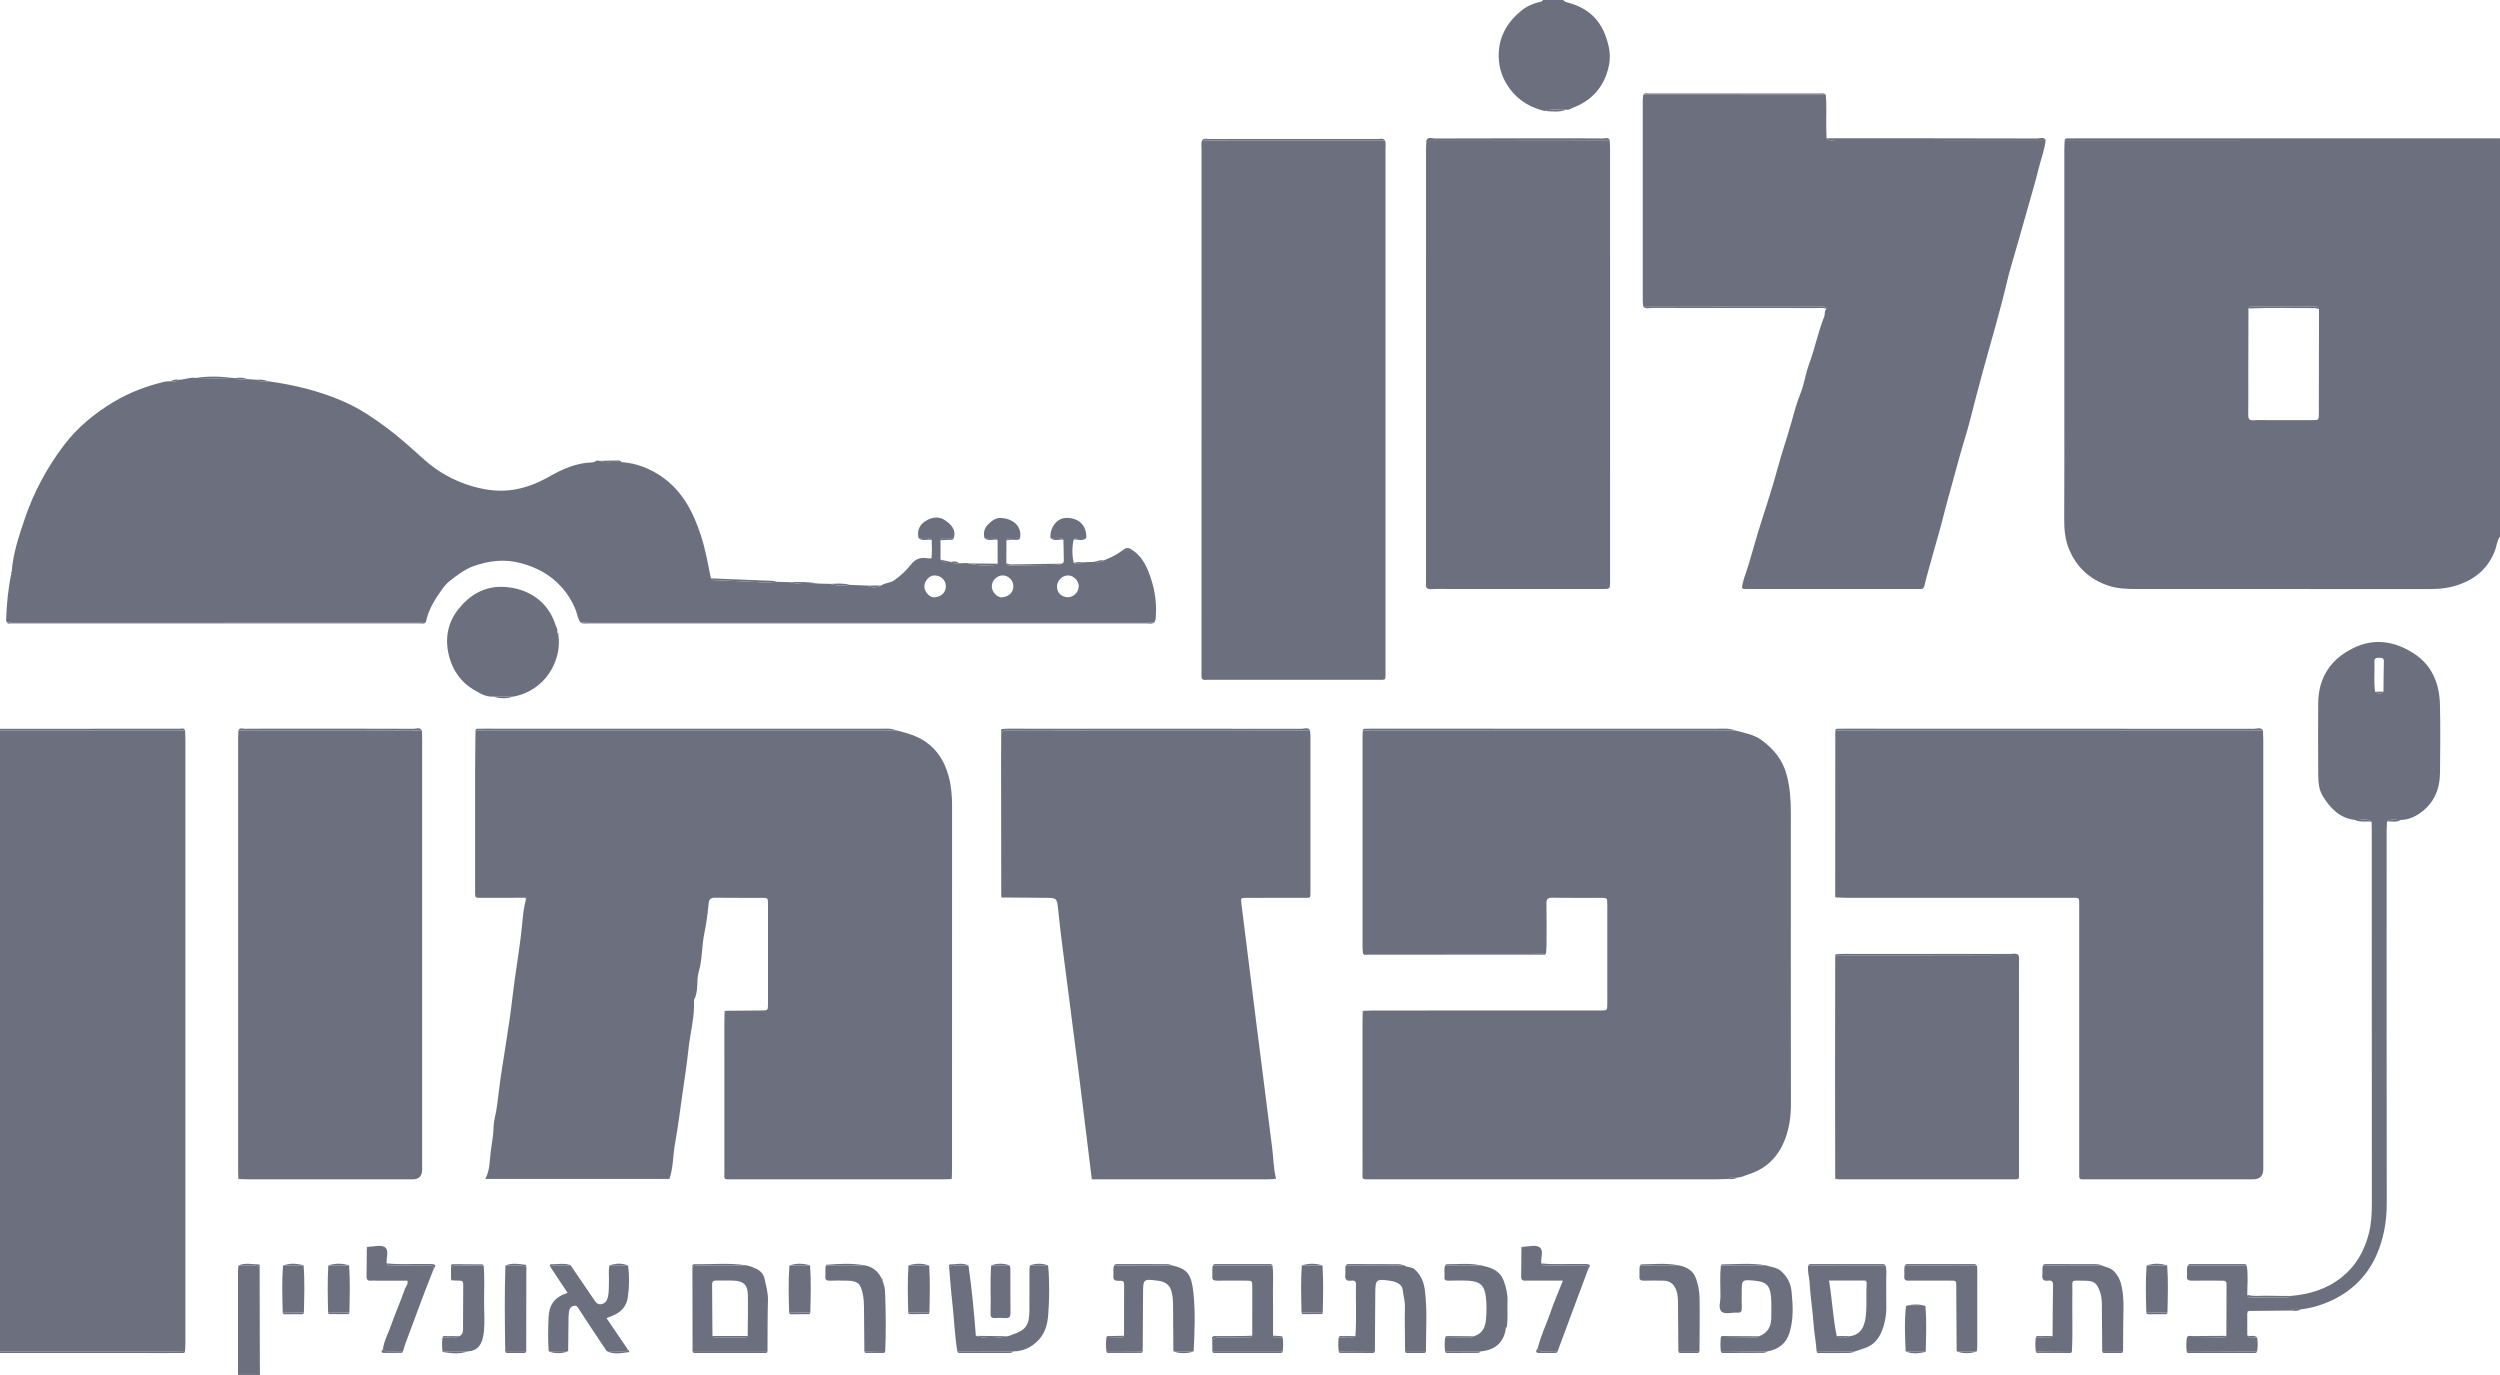 <svg xmlns="http://www.w3.org/2000/svg" id="Layer_1" data-name="Layer 1" viewBox="0 0 2962 1629"><defs><style>      .cls-1 {        fill: #6c6f7d;      }    </style></defs><path class="cls-1" d="m2962,635.61c-3.53,4.76-3.76,10.75-5.75,16.08-7.4,19.83-20.94,32.65-40.68,40.19-11.62,4.44-23.28,6.02-35.47,6.02-116.23-.04-232.46-.02-348.69-.03-11.5,0-22.9-.4-33.99-4.18-22.49-7.67-38.08-22.81-46.63-44.56-4.3-10.94-5.19-22.87-5.11-34.87.3-47.93.12-95.85.12-143.78,0-97.85,0-195.7.02-293.56,0-3.65.28-7.29.42-10.94,5.33-.02,10.66-.05,15.99-.05,166.59-.01,333.17-.02,499.76-.04v469.71Zm-214.43-269.17c-.53-4.03-3.76-3.05-6.15-3.06-24.16-.08-48.31-.06-72.47-.02-1.91,0-4.07-.31-4.99,2.13-.06,25.91-.12,51.82-.16,77.73-.02,15.95.15,31.89-.1,47.84-.07,4.86.82,7.3,6.44,6.87,6.61-.5,13.29-.12,19.94-.12,16.62,0,33.24.05,49.86-.02,7.34-.03,7.34-.13,7.44-7.78.03-1.99,0-3.99,0-5.98.06-39.2.12-78.4.18-117.6Z"></path><path class="cls-1" d="m219.35,865.66c.11,3.32.3,6.64.3,9.97.01,238.4.01,476.8,0,715.2,0,3.32-.24,6.64-.37,9.96-3.32.08-6.64.24-9.96.24-69.77,0-139.55,0-209.32,0v-735.55c1.66-.07,3.32-.2,4.98-.2,68.47-.01,136.94-.02,205.41,0,2.99,0,5.97.26,8.96.39Z"></path><path class="cls-1" d="m1829.93,131.49c-16.35-4.02-30.25-11.96-40.53-25.54-7.6-10.04-12.37-21.11-13.46-33.94-2.17-25.72,8.61-45.34,28.13-60.63,5.97-4.67,13.41-7.57,21.02-9.28,1.38-.31,2.51-.6,2.9-2.1h24c2.2,2.65,5.59,2.98,8.5,3.86,20.36,6.14,34.42,18.37,41.84,38.86,4.17,11.52,6.43,22.64,3.96,34.64-5.1,24.77-19.56,41.64-43.17,50.48-2.25.84-4.5,2.92-7.35,2.03-8.61.63-17.39-1.4-25.85,1.62Z"></path><path class="cls-1" d="m307.62,1501.16c.07,37.95.14,75.9.23,113.86.01,4.66.1,9.32.15,13.98h-26c-.02-40.94-.05-81.88-.03-122.82,0-2.3.4-4.6.61-6.9,8.3,1.2,16.92-1.78,25.03,1.89Z"></path><path class="cls-1" d="m2962,165.9c-166.59.01-333.17.02-499.76.04-5.33,0-10.66.03-15.99.05.25-1.63,1.39-2.01,2.81-2.02,3,0,6-.04,9-.04,167.98-.01,335.96-.02,503.94-.03v2Z"></path><path class="cls-1" d="m219.35,865.66c-2.99-.14-5.97-.39-8.96-.39-68.47-.02-136.94-.02-205.41,0-1.66,0-3.32.13-4.98.2v-2c70.95-.04,141.9-.1,212.85-.05,2.23,0,5.4-1.52,6.5,2.24Z"></path><path class="cls-1" d="m0,1601.02c69.77,0,139.55.02,209.32,0,3.32,0,6.64-.15,9.96-.24-.39,3.02-2.81,2.22-4.57,2.25-6.66.11-13.32.05-19.97.05-64.91-.02-129.83-.05-194.74-.08v-2Z"></path><path class="cls-1" d="m1062.02,865.38c12.22,3.03,24.17,6.2,34.9,13.67,14.66,10.21,22.59,24.35,27.08,40.86,3.11,11.44,4.03,23.2,4.02,35.11-.11,143.03-.07,286.06-.08,429.09,0,3.66-.14,7.31-.21,10.97-.58.64-1.16,1.27-1.74,1.91-2.99.1-5.98.28-8.97.28-82.6.02-165.19.03-247.79,0-12.97,0-10.96,1.36-10.98-11.18-.07-58.91-.04-117.83-.02-176.74,0-3.32.16-6.65.25-9.97,1.01-.18,1.46-.86,1.6-1.81,13.99-.11,27.98-.2,41.97-.35,7.73-.08,7.85-.12,7.86-7.41.04-39.64.05-79.27,0-118.91,0-6.98-.16-7.11-7.18-7.14-18.33-.08-36.66.12-54.99-.12-5.18-.07-7.59,1.08-8.15,6.9-1.14,11.91-2.71,23.84-5.15,35.54-3.1,14.89-2.24,30.36-6.51,44.97-3.24,11.06.11,23.12-5.69,33.66.97,19.93-4.53,39.15-6.6,58.75-2.06,19.48-5.17,38.85-7.93,58.25-2.47,17.36-4.57,34.79-7.78,52-2.65,14.17-1.99,28.75-6.77,43.11h-218.21c5.74-10.62,5.05-21.7,6.44-32.31,1.27-9.74,3.27-19.46,3.4-29.52.08-5.98,2.08-12.6,3.15-18.93,2.05-12.07,3.05-24.36,4.79-36.4,1.68-11.65,3.58-23.42,5.44-35.11,3.41-21.47,6.69-42.98,9.18-64.57,3.19-27.66,8.29-55.05,11.07-82.78,1.06-10.61,1.74-21.49,4.9-31.88,1.02-2.14-.14-2.09-1.67-1.67-15.97.03-31.93.11-47.9.06-11.81-.04-10.85,1.54-10.86-10.45-.03-45.88-.05-91.76.01-137.63.02-16.6.31-33.21.47-49.81,3.98-.19,7.97-.54,11.95-.54,154.6-.03,309.2-.03,463.8-.02,7.64,0,15.29.08,22.93.12Z"></path><path class="cls-1" d="m2047.98,1396.8c-5.32.16-10.64.46-15.96.46-135.56.03-271.12.03-406.68,0-12.97,0-11,1.37-11.01-11.16-.07-58.92-.03-117.83-.02-176.75,0-3.32.16-6.65.25-9.97.99-.19,1.38-.88,1.51-1.8,3.65-.12,7.31-.34,10.96-.34,87.93-.02,175.86-.02,263.79-.02,2,0,4,.03,6,0,7.39-.11,7.49-.12,7.5-7.66.04-39.28.04-78.56,0-117.83,0-7.89-.11-7.95-8.29-7.97-18.98-.04-37.97.13-56.94-.12-5.16-.07-6.95,1.49-6.85,6.76.28,16.31.13,32.62.08,48.93-.01,3.31-.34,6.61-.52,9.92-72.34-.05-144.68-.11-217.02-.16-.16-2.31-.45-4.62-.45-6.94-.02-83.51-.02-167.01,0-250.52,0-1.99.2-3.98.3-5.97,4.32-.14,8.64-.39,12.96-.39,134.45-.02,268.9-.02,403.36,0,8.3,0,16.6.15,24.9.22,11.28,2.89,22.97,4.88,32.49,12.22,13.4,10.33,23.63,22.46,28.33,39.69,4.07,14.92,5.12,29.68,5.12,44.83-.03,115.15-.12,230.29.11,345.44.03,14.02-1.7,27.64-6.43,40.62-7.68,21.08-21.74,36.24-43.83,43.05-3.98,1.23-7.69,3.35-11.95,3.68-4.04-.36-8.13-1.03-11.69,1.78Z"></path><path class="cls-1" d="m1136.21,667.43c3.94.2,7.91-.97,11.84.14,10.82,3.11,21.86,2.33,32.87,1.78.39-.02.74-.97,1.11-1.49-.04-9.4-.07-18.8-.11-28.2-4.65-4.44-10.39-1.14-15.51-2.19-1.53-6.19-.29-11.6,4.34-16.19,4.31-4.27,8.98-8.03,15.39-7.62,12.57.82,24.86,8.37,22.47,23.58-3.9.09-7.8.17-11.7.29-1.97.06-3.97.16-4.49,2.69-.03,8.94-.06,17.88-.1,26.82.33,3.44,3.05,3.03,5.23,3.01,18.6-.19,37.2-.44,55.79-.79,1.56-.03,3.1-.94,4.65-1.44,1.94-.49,2.45-1.95,2.42-3.7-.13-8.19-.29-16.38-.44-24.58-4.66-4.16-10.31-1.08-15.39-2.11-.91-12.22,7.61-23.48,18.01-23.8,15.51-.48,25,8.71,24.47,23.7-4.97.95-10.4-1.55-15.04,1.98-1.91,9.21-1.96,18.41.15,27.6,3.36,1.69,6.62,1.71,9.74-.61,4.78-.22,9.56-.43,14.33-.65,4.11.63,8.21,1.13,11.79-1.78,7.92-3.19,15.62-6.81,22.37-12.16,3.75,0,7.49,0,11.24,0,9.72,6.38,15.39,16.06,19.38,26.34,6.17,15.9,9.49,32.56,8.51,49.8-.18,3.25.18,6.66-1.88,9.56-2.99-.11-5.98-.32-8.98-.32-220.26-.01-440.51-.02-660.77,0-3.31,0-6.63.35-9.94.53-3.44-4.26-3.85-9.74-5.75-14.6-4.08-10.46-9.79-19.58-17.4-27.98-13.13-14.49-29.21-22.89-47.88-27.89-18.88-5.06-36.81-2.93-54.91,3.23-11.36,3.87-20.46,11.17-29.57,18.25-5.29,4.12-9.09,10.33-13.04,15.97-6.94,9.9-12.41,20.56-14.84,32.55-163.4-.03-326.8-.05-490.21-.06-1.98,0-3.97.29-5.95.44-.41-.86-1.2-1.74-1.17-2.59.66-18.61,2.27-37.12,6.2-55.36.97-.57,1.04-1.33.44-2.21,1.53-21.56,8.42-41.85,15.23-62.07,10.72-31.87,26.46-61.21,46.81-88.03,15.95-21.03,35.97-37.31,58.46-50.93,18.71-11.32,38.85-18.79,59.94-23.97,2.52-.62,5.22-.46,7.84-.66,3.51.64,6.9.63,9.85-1.8,6.82,0,13.3-3.31,20.24-2.13,14.51.53,29.02.69,43.53,0,.76.02,1.51.05,2.27.07,4.69,2.43,9.6,2.29,14.58,1.24,3.81.28,7.61.57,11.42.85,4.32,2.74,9.05,2.33,13.8,1.79,31.51,4.34,62.23,11.83,91.3,24.88,17.62,7.91,33.67,18.8,49.12,30.27,15.56,11.55,29.83,24.72,44.31,37.66,16.29,14.55,35.45,25.34,57.09,31.59,16.77,4.85,33.35,6.85,50.36,3.8,14.13-2.53,27.28-7.64,39.98-14.88,15.87-9.06,32.74-16.74,51.64-17.2,3.08-.07,5.16-3.2,8.34-1.9,8.59,3.16,17.53.42,26.24,1.55,17.47,1.14,33.23,7.24,47.52,17.04,24.69,16.94,37.51,41.93,46.55,69.47,5.49,16.73,8.52,34,11.95,51.19,2.15,2.93,5.39,2.15,8.27,2.3,11.29.6,22.59.88,33.88,1.44,11.91.59,23.88,1.95,35.84.39,5.27.15,10.55.3,15.82.45,11.24,2.97,22.67,2.27,34.08,1.63,4.64.12,9.28.25,13.92.37,7.41,2.63,14.97,2.35,22.58,1.16,7.14.28,14.27.57,21.41.85,5.33,2.94,10.65,2.77,15.96-.08,4.58-3.31,10.53-2.8,15.35-6.11,7.71-5.29,14.38-11.73,20.04-18.81,4.98-6.22,10.3-8.5,17.71-7.57,1.93.24,3.88.3,6.45.48.98-7.51.48-14.71.31-21.9-4.61-4.82-10.46-1.21-15.62-2.31-1.75-8.56.68-15.42,8.28-20.14,7.57-4.71,15.88-6.01,23.21-.92,6.9,4.78,13.45,10.95,10.28,21.17-3.65-.04-7.29-.11-10.94-.1-1.99,0-4.05.05-4.76,2.54,0,7.67,0,15.34,0,23.01,3.04,4.46,7.42,2.8,11.5,2.53,0,0,.31.03.31.03,3.04,2.44,6.64,1.7,10.1,1.79Zm141.9,27.38c.13-6.55-5.78-12.8-12.34-13.04-7.02-.26-13.53,6.1-13.46,13.16.07,7.32,4.9,12.16,12.34,12.66,5.68.38,13.04-4.35,13.46-12.77Zm-77.48-.17c-.05-6.96-5.56-12.68-12.4-12.86-7.15-.19-13.17,5.95-13.15,13.19.02,5.95,6.18,13.34,12.38,12.71,7.82-.8,13.22-5.71,13.17-13.04Zm-79.97-.02c-.06-7.28-5.68-12.67-13.38-12.84-6.27-.14-12,6.28-12.11,13.14-.09,5.7,5.91,13.4,12.31,12.75,7.81-.79,13.24-5.74,13.17-13.06Z"></path><path class="cls-1" d="m2174.36,1061.26c.03-65.21.06-130.43.1-195.64,4.33-.12,8.65-.35,12.98-.35,160.27-.02,320.53-.02,480.8,0,4.32,0,8.65.28,12.97.42.11,3.65.32,7.31.32,10.96.02,169.5.01,339.01.01,508.51q0,12.1-12.17,12.1c-64.98,0-129.96,0-194.93,0-2.33,0-4.67-.1-7,.02-3.02.16-4.15-1.22-4-4.15.14-2.66.02-5.33.02-7.99,0-102.24,0-204.47,0-306.71,0-1.67,0-3.33,0-5,.01-10.69.6-9.72-9.68-9.72-88.62,0-177.24,0-265.87-.02-3.99,0-7.97-.25-11.96-.38-.54-.69-1.07-1.38-1.61-2.07Z"></path><path class="cls-1" d="m2423.72,165.99c-1.51,12.66-6.23,24.53-9.18,36.84-3.09,12.89-6.96,25.6-10.55,38.37-4.13,14.68-8.33,29.33-12.48,44.01-5.12,18.12-10.91,36.1-15.03,54.44-2.13,9.46-4.75,18.84-7.19,28.16-3.52,13.44-7.3,26.86-11.14,40.24-5.8,20.21-11.13,40.55-16.58,60.86-4.64,17.27-8.58,34.75-13.93,51.8-5.35,17.03-9.69,34.36-14.47,51.51-3.89,13.99-7.91,28.07-11.38,42.24-3.65,14.9-8.34,29.59-12.32,44.45-3.09,11.53-6.57,22.97-9.29,34.58-.79,3.36-1.89,4.57-5.06,4.39-1.33-.08-2.67,0-4,0-66.66,0-133.32,0-199.99-.03-2.28,0-4.67.57-7.19-1.05.5-7.27,3.26-14.03,5.61-21.04,4.74-14.14,8.34-28.66,12.7-42.93,7.94-25.97,16.88-51.66,23.89-77.88,5-18.73,11.43-37,16.62-55.66,3.06-11.01,6.03-22.27,10.44-33.08,4.5-11.04,5.91-23.31,10.1-34.51,6.94-18.56,10.7-38.09,18.01-56.5,1.21-3.04-.04-6.74,2.62-9.35-1.14-3.7-4.3-2.47-6.67-2.47-70.09-.01-140.18.06-210.27.12-.22-2.29-.63-4.59-.64-6.88-.03-79.17-.03-158.34,0-237.51,0-2.3.39-4.6.6-6.89,72.06-.01,144.11-.03,216.17-.04,1.44,13.21.29,26.46.66,39.69.11,3.97.21,7.94.31,11.91,3.1,3.86,7.41,2.05,11.12,2.06,82.83.14,165.67.13,248.5.15Z"></path><path class="cls-1" d="m1186.28,1061.28c-.07-53.93-.16-107.87-.21-161.8,0-10.65.14-21.3.21-31.95,2.75-2.39,6.07-2.29,9.43-2.29,118.82.05,237.63.08,356.45.12.15,2.65.42,5.3.43,7.95.02,60.26.03,120.52,0,180.78,0,11.16.98,9.59-9.49,9.63-21.98.1-43.97-.03-65.95.04-7.25.02-7.17.15-6.29,7.23,5.83,46.54,11.57,93.08,17.43,139.61,6.32,50.16,12.79,100.29,19.11,150.45,1.39,11.05,1.44,22.26,3.95,33.18-.47.91-.95,1.81-1.42,2.72-3.32.11-6.65.31-9.97.32-65.29.02-130.58.01-195.86.01h-10.51c-7.36-59.47-14.3-118.44-22.13-177.29-3.11-23.34-5.84-46.73-9-70.07-3.2-23.69-6.2-47.47-8.63-71.28-1.52-14.91-1.53-14.86-15.97-14.92-16.64-.07-33.29-.24-49.93-.36-.56-.69-1.12-1.39-1.68-2.08Z"></path><path class="cls-1" d="m1640.77,166.23c1.45,3.19.74,6.57.74,9.85.04,206.1.04,412.19.01,618.29,0,12.55,1.56,11.07-11.2,11.08-65.3.04-130.6.02-195.9.02-2,0-4.02-.2-5.99.04-4.29.52-5.1-1.84-4.9-5.35.11-1.99.02-3.99.02-5.99,0-205.76,0-411.53.04-617.29,0-3.61-.8-7.32.78-10.84,1.32.1,2.65.28,3.97.28,70.81-.02,141.62-.05,212.43-.08Z"></path><path class="cls-1" d="m1907.2,166.13c.14,3.32.39,6.63.39,9.95.02,170.11.02,340.21.02,510.32,0,1,0,2,0,3-.08,8.4-.08,8.47-8.81,8.47-59.29.02-118.58.01-177.87.01-8.33,0-16.68-.36-24.97.13-5.58.33-7.04-1.94-6.43-6.86.16-1.31.02-2.66.02-3.99,0-170.44,0-340.88.02-511.32,0-3.31.32-6.62.49-9.93,20.59,0,41.17,0,61.76.03,51.79.06,103.59.13,155.38.19Z"></path><path class="cls-1" d="m499.85,865.51c.11,3.32.32,6.64.33,9.96.02,170.04.01,340.07.01,510.11q0,11.69-11.42,11.69c-64.93,0-129.85,0-194.78-.01-3.32,0-6.64-.2-9.97-.3-.56-.63-1.11-1.27-1.67-1.9-.07-2.66-.21-5.32-.21-7.98-.01-170.83-.01-341.66,0-512.48,0-2.99.2-5.98.3-8.97,4.32-.12,8.63-.35,12.95-.35,43.22-.03,86.43-.05,129.65,0,24.93.02,49.86.16,74.79.25Z"></path><path class="cls-1" d="m2174.36,1395.05c-.07-41.28-.21-82.57-.2-123.85,0-45.94.13-91.89.21-137.83,3.62-2.44,7.72-1.58,11.64-1.58,43.21-.05,86.42,0,129.63-.04,25.26-.02,50.51-.16,75.77-.25,1.29,2.87.69,5.9.69,8.86.04,82.45.03,164.9.03,247.35,0,.66,0,1.33,0,1.99.1,8.04.38,7.58-7.55,7.58-68.53-.02-137.06-.01-205.58-.03-.99,0-1.98-.19-2.97-.29-.55-.63-1.11-1.27-1.67-1.9Z"></path><path class="cls-1" d="m2790.1,971.44c-17.98-2.02-28.97-13.7-37.88-27.88-4.85-7.72-5.5-16.76-5.57-25.58-.23-28.26-.22-56.53-.05-84.79.19-30.24,14.68-52.03,41.3-65.22,24.6-12.18,48.88-8.52,71.47,5.89,22.06,14.08,30.84,35.82,31.47,60.93.67,26.92.37,53.87.08,80.8-.21,19.71-7.19,36.37-23.93,47.99-6.87,4.77-14.39,7.77-22.88,7.93-5.37.5-11.13-2.34-16.05,1.92-.12,3.98-.35,7.97-.35,11.95-.02,146.77-.14,293.53.12,440.3.04,21.73-3.71,42.62-12.49,62.11-11.6,25.75-31.35,44.14-57.55,55.07-10.11,4.22-20.67,7.28-31.67,8.38-4.17-.53-8.37-1.22-12.14,1.5-16.62.15-33.25.3-49.87.46-1.7.12-2.15,1.01-1.56,2.54.01,8.8.03,17.59.04,26.39,2.85,5.3,7.79,1.69,11.64,2.73.94,5.43,1.01,10.86-.06,16.28-27.81-.11-55.61-.23-83.42-.34-.63-5.17-.48-10.33.17-15.49,12.58-.14,25.15-.2,37.73-.47,3.12-.07,6.74,1.33,9.15-2.09.08-19.54.22-39.09.22-58.63,0-6.66-.17-6.75-7.4-6.8-11.27-.08-22.55-.17-33.82.05-4.18.08-6.18-1.12-5.66-5.53.49-4.22-.91-8.59,1.03-12.7,23.22,0,46.43,0,69.65,0,2.15,11.63.7,23.34.76,35.02.68,3.85,3.79,3.04,6.24,3.06,12.89.06,25.77,0,38.66-.06,2.28-.01,4.68.19,6.49-1.71,22.19-1.84,42.84-8.1,60.48-22.13,16.82-13.37,26.85-31.09,32.15-51.79,3.06-11.97,3.58-24.06,3.58-36.3-.08-147.53-.09-295.07-.12-442.6,0-2.99-.13-5.99-.2-8.98-6.13-4.79-13.16-1.57-19.75-2.19Zm23.95-151.84c3.33,2.56,6.63,3.06,9.89-.11.13-11.88.12-23.77.46-35.65.13-4.57-2.55-4.38-5.69-4.49-3.44-.11-5.72.46-5.52,4.72.57,11.84-.96,23.72.87,35.53Z"></path><path class="cls-1" d="m661.48,751.65c4.86,31.09-15.74,67.09-53.73,73.77-7.79-.02-15.58-.04-23.38-.06-9,.58-16.28-4.25-23.4-8.39-14.52-8.46-23.9-22.14-28.36-37.6-5.85-20.26-3.14-40.6,10.5-57.67,13.51-16.91,30.99-27.36,53.48-26.36,28.15,1.25,52.34,16.4,61.45,44.69.94,2.91,3.25,5.79,2.1,9.27-.17,1.13.24,1.93,1.33,2.34Z"></path><path class="cls-1" d="m883.81,1499.11c4.16.73,8.04,2.23,11.88,3.99,5.22,2.39,8.94,6.53,10.08,11.69,1.89,8.58,4.39,17.04,4.12,26.14-.6,19.95-.4,39.92-.53,59.88-29.6,0-59.21.02-88.81.03l-.17-99.69c3.25-2.35,7.01-1.66,10.62-1.69,17.6-.15,35.21-.24,52.81-.35Zm-39.69,83.77c.75.59,1.49,1.68,2.24,1.68,12.43.11,24.85.11,37.28,0,.75,0,1.49-1.1,2.24-1.68.1-16.23.47-32.47.19-48.7-.2-11.58-4.93-16.25-16.31-16.86-6.95-.37-13.93.06-20.89-.18-3.85-.13-5.22,1.23-5.18,5.11.25,20.21.3,40.43.42,60.64Z"></path><path class="cls-1" d="m2412.02,1601.02c-.77-5.34-.7-10.68-.06-16.03,6.6-1.07,13.63,1.95,19.93-2.04.16-20.09.22-40.19.56-60.28.08-4.49-1.74-6-5.83-5.36-5.92.92-7.4-2.05-6.78-7.27.42-3.57-.58-7.25.68-10.78,23.08-.04,46.16-.08,69.24-.12,4.83,2.33,10.26,2.54,14.65,6.88,5.49,5.44,8.11,11.85,9.46,18.77,1.57,8.01,2.2,16.21,2.01,24.48-.4,17.18-.34,34.37-.47,51.55-8.24,0-16.49,0-24.73-.01-.13-18.63-.24-37.27-.39-55.9-.04-4.59-.41-9-1.97-13.53-3.76-10.97-6.52-13.91-18.22-13.98-17.95-.11-14.46-2.33-14.75,13.43-.43,23.28.63,46.58-.54,69.86-14.26.11-28.52.23-42.78.34Z"></path><path class="cls-1" d="m1586.09,1600.99c-.7-5.32-.64-10.64-.05-15.96,6.58-1.13,13.57,1.85,19.87-2.02,1.42-20.42.23-40.87.66-61.3.09-4.49-2.69-4.79-5.81-4.37-5.86.79-7.49-1.98-6.86-7.27.43-3.58-.57-7.25.67-10.79,23.07-.05,46.13-.1,69.2-.15,3.61,2.88,8.63,1.38,12.44,4.88,7.68,7.06,10.86,15.32,12.11,25.6,2.88,23.76,1.04,47.49,1.14,71.23-8.23-.02-16.46-.03-24.69-.05-.13-17.56-.59-35.12-.23-52.67.14-7-1.93-13.48-2.71-20.24-.43-3.74-3.27-6.57-6.68-8.14-2.63-1.21-5.57-1.92-8.45-2.34-16.19-2.37-17.2-1.41-17.27,14.75-.1,22.86-.3,45.71-.46,68.57-14.29.09-28.58.18-42.87.27Z"></path><path class="cls-1" d="m2233.82,1499.14c2.05,5.78.83,11.75.95,17.63.21,9.91-.17,19.84.12,29.75.31,10.59-1.46,20.91-5.28,30.56-3.64,9.18-9.95,16.71-19.95,20.07-3.9,1.31-7.8,2.63-11.7,3.95-15.22-.06-30.44-.12-45.66-.18-.64-10.76-2.83-21.49-3.55-32.02-1.15-16.75-3.88-33.31-4.8-50.05-.36-6.55-2.86-12.93-1.5-19.6,30.46-.04,60.91-.07,91.37-.11Zm-41.86,83.91c6.97-.85,12.42-4.67,15.21-10.66,1.83-3.92,2.96-8.51,3.45-13.16,1.41-13.21.18-26.46.99-39.66.48-1.57-.06-2.39-1.75-2.37h-42.81c3.73,22.49,4.62,44.29,9.07,65.66,5.23,3.58,10.52,2.34,15.82.18Z"></path><path class="cls-1" d="m1390.21,1600.94c-.14-18.25-.31-36.49-.38-54.74-.02-5.34-.43-10.57-1.72-15.78-2.05-8.23-7.91-11.95-15.6-12.96-18.18-2.39-18.15-2.24-18.22,15.83-.08,22.56-.26,45.12-.4,67.69-14.34-.07-28.69-.14-43.03-.2-.63-5.16-.59-10.33-.03-15.5,4.96-.13,9.91-.25,14.87-.4,2.26-.07,4.74.39,6.05-2.26.05-19.31.14-38.63.12-57.94,0-6.82-.14-7.34-6.92-7.22-5.33.1-6.27-2.2-5.77-6.55.45-3.91-.94-7.98,1.02-11.76,22.59.44,45.18.66,67.76-.1,18.75,4.3,23.53,10.03,25.97,32.44,2.51,23.05,1.43,46.43.29,69.66-8-.07-15.99-.14-23.99-.2Z"></path><path class="cls-1" d="m744.21,1499.43c1.5,12.5,1.49,25.07-.34,37.47-1.39,9.44-6.69,16.74-15.69,20.84-3.19,1.45-6.44,2.75-9.57,4.08,8.46,12.43,16.91,24.84,25.36,37.25-1.57,2.34-4.02,1.95-6.29,1.94-6.3-.03-12.59-.14-18.89-.22-10.82-16.27-21.76-32.46-32.34-48.88-1.71-2.65-2.63-5.42-6.35-4.77-3.81.66-5.53,3.5-6.01,6.96-.45,3.27-.48,6.6-.53,9.91-.18,12.25-.28,24.5-.41,36.74-7.7.08-15.4.16-23.1.24-.9-13.26-.69-26.54-.14-39.79.65-15.77,7.37-24.36,22.51-29.43-6.84-10.34-13.6-20.57-20.37-30.8,2.1-2.18,4.84-1.43,7.36-1.52,5.51-.2,11.03-.31,16.54-.45,9.23,13.5,18.52,26.96,27.65,40.53,2.31,3.43,4.41,6.75,9.31,5.56,4.37-1.06,6.16-3.94,7.3-8.33,1.55-5.96.92-11.86,1.25-17.78.38-6.6-.98-13.28.8-19.83,7.31.08,14.62.17,21.93.25Z"></path><path class="cls-1" d="m1134.22,1600.94c-3.1-18.97-3.73-38.19-5.9-57.26-1.61-14.13-2.57-28.34-3.82-42.51,7.4-3.52,15.31-.72,22.91-1.9,3.99,27.7,6.67,55.54,8.78,83.43,12.55,3.97,25.16,2.82,37.79.45,1.59-.29,3.03-.99,4.52-1.51,17.01-5.88,20.97-11.03,21.14-29.03.15-16.18.02-32.37.07-48.56,0-1.62.43-3.23.65-4.85,7.14-.01,14.28-.03,21.42-.04,1.8,19.15,1.56,38.39.24,57.49-.77,11.05-3.2,22.28-11.65,31.14-8.35,8.76-18.2,13.24-30.18,13.37-21.98-.07-43.97-.14-65.95-.21Z"></path><path class="cls-1" d="m2091.82,1499.11c6.35,2.09,13.13,2.2,18.75,7.23,7.3,6.54,11.15,14.54,12.06,23.68,1.62,16.31,2.59,32.6-2.37,48.81-4.12,13.43-13.26,19.81-26.18,22.35-18.41-.14-36.82-.27-55.23-.41-.63-5.16-.59-10.33-.03-15.5,11.55-.13,23.1-.21,34.65-.43,3.56-.07,7.32.78,10.53-1.63,10.7-3.83,14.71-11.96,14.63-22.72-.06-7.96.4-15.96-.29-23.87-1.35-15.54-7.56-18.07-19.81-19.28-14.87-1.47-14.92-1.03-14.92,14,0,5.97-.17,11.95.06,17.92.15,3.98-.66,6.35-5.37,5.97-6.25-.5-14.14,2.43-18.38-1.11-4.49-3.74-1.48-11.85-1.51-18.01-.06-12.25-.79-24.52.47-36.75,17.65-.08,35.29-.16,52.94-.24Z"></path><path class="cls-1" d="m1436.39,1600.88l-.12-13.8c3.08-2.65,6.81-2.2,10.45-2.2,9.64,0,19.29.08,28.93-.05,2.8-.04,6.14,1.16,8-2.34.02-19.32.08-38.63.03-57.95-.02-7.07-.15-7.18-7.05-7.23-11.66-.09-23.33-.11-34.99.02-3.7.04-5.67-.99-5.28-5.06.41-4.28-.59-8.65.62-12.9,23.53-.05,47.07-.1,70.6-.15,1.41,10.2.51,20.45.62,30.68.18,17.54.08,35.08.1,52.62,3.05,4.4,7.72,1.53,11.52,2.57.55,5.29.61,10.57-.04,15.85-27.8-.02-55.6-.04-83.39-.06Z"></path><path class="cls-1" d="m1822.04,1597.09c3.37-14.5,10.08-27.82,14.85-41.83,4.24-12.45,9.54-24.55,14.83-37.97-12.68,0-24.51,0-36.33,0-2.66,0-5.34-.15-7.99.03-3.87.27-5.25-1.31-5.16-5.19.27-10.97.23-21.95.31-32.93,1.01-.21,1.4-.93,1.51-1.87.33-.07.65-.18.98-.19,6.59-.19,14.81-2.73,19.32.85,4.85,3.86.94,12.43,1.77,18.88,1.85,4.24,5.65,2.45,8.59,2.49,13.47.19,26.94.06,40.42.1,2.8,0,6.19-.89,6.81,3.49-12.15,32.63-24.3,65.26-36.45,97.89-6.28.05-12.56.04-18.84.19-2.87.07-4.23-1.29-4.62-3.95Z"></path><path class="cls-1" d="m436.07,1477.35c.33-.07.65-.18.98-.19,6.6-.23,14.83-2.72,19.34.82,4.87,3.82.97,12.41,1.76,18.87,1.81,4.31,5.63,2.49,8.57,2.53,13.5.2,27,.07,40.5.1,2.84,0,6.21-.83,6.77,3.57-4.64,11.87-9.38,23.71-13.88,35.63-6.66,17.64-13.18,35.34-19.7,53.03-1.11,3-1.92,6.11-2.87,9.17-5.62.06-11.23.15-16.85.15-2.6,0-5.39.38-7.05-2.42,1.25-9.76,6.16-18.32,9.33-27.43,5.17-14.88,11.65-29.3,16.79-44.18,1.01-2.93,4.24-5.24,2.9-9.69-11.95,0-24.13,0-36.32,0-2.33,0-4.66-.15-6.98.03-3.92.3-5.18-1.42-5.09-5.24.26-10.95.23-21.91.31-32.87,1.01-.21,1.37-.93,1.48-1.86Z"></path><path class="cls-1" d="m1784.13,1573.24c-1.64,15.98-11.94,26.51-30,27.89-13.99-.05-27.98-.11-41.97-.16-.65-5.3-.61-10.59-.03-15.89,6.85-.06,13.7.03,20.54-.23,4.47-.17,9.17,1.24,13.33-1.6,10.31-2.94,13.89-10.67,14.66-20.45.7-8.92.84-17.82-.25-26.73-1.5-12.25-6.26-17.87-20.54-18.68-7.92-.45-15.88-.18-23.82-.04-3.25.06-5-.85-4.66-4.44.44-4.56-.84-9.24.85-13.73,13.89.36,27.78.66,41.67-.11,5.6,1.28,11.18,2.36,16.36,5.22,5.8,3.21,9.51,7.93,11.61,13.92,2.69,7.7,4.61,15.58,4.24,23.9-.43,9.6.6,19.24-.75,28.83-1.15.37-1.48,1.19-1.24,2.31Z"></path><path class="cls-1" d="m2318.23,1600.93c-.14-22.61-.28-45.21-.42-67.82-.01-2.33,0-4.66,0-6.99.02-9.03.74-8.88-8.47-8.85-13.98.05-27.96.01-41.94.01-2,0-4-.13-5.99.02-3.75.29-5.58-1.08-5.19-5.08.41-4.28-.59-8.64.63-12.89,28.31-.06,56.61-.12,84.92-.18,1.18,1.79.87,3.82.88,5.78.01,30.42.02,60.83-.01,91.25,0,1.63-.35,3.26-.53,4.89-7.96-.05-15.91-.1-23.87-.15Z"></path><path class="cls-1" d="m1987.95,1499.03c9.95,1.64,18.2,6.19,21.57,15.99,2.4,6.97,3.93,14.57,4.08,21.92.45,21.29.02,42.61-.07,63.91-8.34,0-16.67,0-25.01-.01-.13-18.56-.23-37.12-.41-55.68-.05-5.59-.06-11.13-2.08-16.58-2.55-6.87-7.09-10.96-14.5-11.21-7.96-.27-15.93-.2-23.89-.04-3.74.07-5.6-1.1-5.21-5.1.41-4.26-.66-8.61.68-12.83,14.95-.12,29.9-.25,44.84-.37Z"></path><path class="cls-1" d="m1045.68,1517.14c.38.55.51,1.15.4,1.81-.12.27-.4.62-.32.8.23.49.61.9.93,1.35,2.09,4.7,1.97,9.81,2.14,14.72.74,21.61.93,43.24-.02,64.86-8.24.1-16.47.2-24.71.31-.14-17.3-.28-34.61-.43-51.91-.04-5.29-.31-10.49-1.42-15.77-2.62-12.5-5.68-15.62-18.27-15.98-6.99-.2-14-.19-20.99.02-3.89.12-5.46-1.28-5.07-5.18.43-4.28-.63-8.65.66-12.89,15.08-.06,30.17-.12,45.25-.18,9.6,1.47,16.37,6.74,20.6,15.39-.38,1.26.15,2.09,1.25,2.66Z"></path><path class="cls-1" d="m524.23,1600.93c-.67-5.28-.62-10.56-.04-15.84,6.55-1.07,13.47,1.54,19.79-1.92,3.68-1.41,4.58-4.45,4.6-7.96.09-17.85.13-35.71.27-53.56.03-3.52-1.67-4.56-4.92-4.4-2.63.13-5.27-.18-7.91-.3-.55-.66-1.1-1.31-1.65-1.97v-13.83c2.86-2.08,6.17-1.68,9.4-1.7,9.75-.04,19.5-.07,29.25-.1,1.38,15.61.33,31.24.57,46.86.16,10.32.74,20.71-.21,30.95-1.56,16.8-8.06,23.39-19.2,23.99-9.98-.07-19.96-.14-29.94-.21Z"></path><path class="cls-1" d="m598.6,1600.83c-.52-33.83-.92-67.66.21-101.49,8.24,1.07,16.76-1.81,24.81,1.83-.06,33.22-.11,66.44-.17,99.67-8.28,0-16.57,0-24.85,0Z"></path><path class="cls-1" d="m959.69,1499.19c1.48,18.62.78,37.26.37,55.89-8.37-.1-16.74-.2-25.11-.3-.44-18.45-1.07-36.9.35-55.33,8.13-.09,16.26-.18,24.39-.26Z"></path><path class="cls-1" d="m2542.95,1554.78c-.44-18.45-1.07-36.89.35-55.33,8.12-.09,16.24-.17,24.36-.26,1.4,18.61.73,37.24.35,55.86-8.36-.09-16.71-.19-25.07-.28Z"></path><path class="cls-1" d="m1076.06,1555.02c-.41-18.61-.97-37.22.31-55.81,8.16.06,16.33.12,24.49.18,1.31,18.46.71,36.94.34,55.41-8.38.08-16.77.15-25.15.23Z"></path><path class="cls-1" d="m413.63,1499.21c1.29,18.6.71,37.21.33,55.82-8.41-.07-16.82-.14-25.23-.21-.4-18.49-.87-36.97.26-55.45,8.21-.06,16.43-.11,24.64-.17Z"></path><path class="cls-1" d="m1566.87,1499.39c1.31,18.46.71,36.94.34,55.41-8.38.08-16.77.15-25.15.23-.41-18.61-.97-37.22.31-55.81,8.16.06,16.33.12,24.49.18Z"></path><path class="cls-1" d="m359.69,1499.19c1.48,18.62.78,37.26.37,55.89-8.37-.1-16.74-.2-25.11-.3-.44-18.45-1.07-36.9.35-55.33,8.13-.09,16.26-.18,24.39-.26Z"></path><path class="cls-1" d="m1195.93,1499.09c.4,1.22,1.14,2.44,1.14,3.66.08,17.56-.09,35.13.16,52.69.07,4.83-1.52,6.55-6.27,6.17-3.95-.32-7.96-.19-11.93-.03-3.5.14-5.52-.53-5.4-4.81.55-19.18-.76-38.39.74-57.56,7.19-.04,14.37-.08,21.56-.12Z"></path><path class="cls-1" d="m687.94,737.64c3.31-.18,6.63-.53,9.94-.53,220.26-.03,440.51-.02,660.77,0,2.99,0,5.98.21,8.98.32-2.96,2.32-6.41,1.16-9.6,1.16-220.11.06-440.22.06-660.33.01-3.25,0-6.66.9-9.76-.95Z"></path><path class="cls-1" d="m2281.29,1547.27c1.4,17.86.76,35.73.32,53.6-7.94.09-15.87.18-23.81.27-.73-18-1.64-36.01.49-53.98,7.67.04,15.33.08,23,.11Z"></path><path class="cls-1" d="m2681.21,865.69c-4.32-.15-8.65-.42-12.97-.42-160.27-.02-320.53-.02-480.8,0-4.33,0-8.65.23-12.98.35.03-1.68,1.11-2.18,2.56-2.2,2.66-.04,5.33-.07,7.99-.07,161.91,0,323.83-.02,485.74.13,3.42,0,7.85-2.46,10.46,2.21Z"></path><path class="cls-1" d="m8.39,737.55c1.98-.15,3.97-.44,5.95-.44,163.4,0,326.81.03,490.21.06-2.06,2.59-4.95,1.41-7.44,1.41-161.49.06-322.97.06-484.46-.01-1.37,0-3.33,1.27-4.26-1.01Z"></path><path class="cls-1" d="m1062.02,865.38c-7.64-.04-15.29-.12-22.93-.12-154.6,0-309.2,0-463.8.02-3.98,0-7.97.35-11.95.54-.15-1.67.78-2.36,2.29-2.39,2.66-.06,5.33-.07,7.99-.07,156.24,0,312.48-.02,468.72.04,6.59,0,13.35-.9,19.68,1.99Z"></path><path class="cls-1" d="m2055.84,865.49c-8.3-.08-16.6-.22-24.9-.22-134.45-.01-268.9-.01-403.36,0-4.32,0-8.64.25-12.96.39-.01-1.69,1.05-2.21,2.5-2.23,2.66-.05,5.32-.08,7.98-.08,136.36,0,272.72-.02,409.08.04,7.26,0,14.67-.91,21.66,2.1Z"></path><path class="cls-1" d="m1552.16,865.35c-118.82-.03-237.63-.06-356.45-.12-3.36,0-6.68-.1-9.43,2.29-.37-1.67-.66-3.57,1.59-3.85,2.95-.37,5.96-.31,8.95-.31,115.15-.01,230.3-.03,345.45.11,3.24,0,7.3-2.24,9.89,1.88Z"></path><path class="cls-1" d="m2423.72,165.99c-82.83-.02-165.67-.01-248.5-.15-3.71,0-8.02,1.8-11.12-2.06,83.29.05,166.59.06,249.88.28,3.16,0,7.26-2.34,9.74,1.93Z"></path><path class="cls-1" d="m2391.4,1131.5c-25.26.09-50.51.22-75.77.25-43.21.04-86.42,0-129.63.04-3.92,0-8.02-.86-11.64,1.58-.27-1.47.12-2.74,1.73-2.89,2.64-.25,5.31-.3,7.97-.3,65.94-.01,131.87-.03,197.81.05,3.17,0,6.65-1.27,9.54,1.28Z"></path><path class="cls-1" d="m499.85,865.51c-24.93-.09-49.86-.22-74.79-.25-43.22-.04-86.43-.02-129.65,0-4.32,0-8.63.23-12.95.35,1.49-4.12,5.03-2.14,7.52-2.16,18.59-.2,37.19-.11,55.78-.11,48.15,0,96.3-.06,144.44.14,3.14.01,7.26-2.37,9.65,2.03Z"></path><path class="cls-1" d="m1947,363.51c70.09-.06,140.18-.13,210.27-.12,2.37,0,5.53-1.23,6.67,2.47-3.86-1.53-7.9-.89-11.85-.89-64.87-.04-129.73,0-194.6-.11-3.48,0-7.31,1.45-10.49-1.36Z"></path><path class="cls-1" d="m1907.2,166.13c-51.79-.07-103.59-.14-155.38-.19-20.59-.02-41.17-.02-61.76-.03,2.6-4.1,6.65-1.84,9.88-1.85,48.57-.18,97.13-.13,145.7-.13,17.96,0,35.93-.09,53.89.1,2.55.03,6.05-1.89,7.67,2.1Z"></path><path class="cls-1" d="m1640.77,166.23c-70.81.03-141.62.07-212.43.08-1.32,0-2.65-.18-3.97-.28,2.49-2.55,5.66-1.3,8.49-1.31,66.51-.08,133.03-.08,199.54,0,2.79,0,6.02-1.39,8.37,1.49Z"></path><path class="cls-1" d="m2163.13,112.18c-72.06.01-144.11.03-216.17.04,1.71-2.32,4.23-1.49,6.43-1.49,67.76-.04,135.52-.04,203.28,0,2.21,0,4.71-.82,6.46,1.45Z"></path><path class="cls-1" d="m1614.77,1129.08c72.34.05,144.68.1,217.02.16-.84,2.74-3.17,1.86-4.94,1.86-68.74.05-137.47.05-206.21-.02-2.04,0-4.81,1.23-5.87-2Z"></path><path class="cls-1" d="m2233.82,1499.14c-30.46.04-60.91.07-91.37.11.88-1.95,2.67-1.59,4.25-1.59,27.58-.02,55.16-.02,82.74,0,1.61,0,3.35-.27,4.38,1.5Z"></path><path class="cls-1" d="m820.56,1600.84c29.6,0,59.21-.02,88.81-.03-.15,2.39-2,2.23-3.57,2.23-27.21.03-54.42.03-81.63,0-1.57,0-3.41.15-3.61-2.22Z"></path><path class="cls-1" d="m2341.77,1499.16c-28.31.06-56.61.12-84.92.18,1.21-2.23,3.36-1.69,5.25-1.69,25.12-.03,50.23-.02,75.35,0,1.6,0,3.34-.28,4.32,1.52Z"></path><path class="cls-1" d="m920.21,689.35c-11.96,1.56-23.93.21-35.84-.39-11.29-.56-22.59-.85-33.88-1.44-2.88-.15-6.12.62-8.27-2.3,22.09.9,44.19,1.76,66.27,2.75,3.92.18,7.94-.16,11.71,1.39Z"></path><path class="cls-1" d="m2590.76,1600.79c27.81.11,55.61.23,83.42.34-.62,2.11-2.38,1.94-4,1.94-24.96.01-49.91.03-74.87-.02-1.75,0-4.18.78-4.55-2.26Z"></path><path class="cls-1" d="m1436.39,1600.88c27.8.02,55.6.04,83.39.06-.29,2.31-2.1,2.11-3.67,2.12-25.37.02-50.74.02-76.12,0-1.57,0-3.38.17-3.61-2.17Z"></path><path class="cls-1" d="m1507.59,1499.22c-23.53.05-47.07.1-70.6.15,1.18-2.24,3.32-1.72,5.2-1.73,20.39-.03,40.78-.02,61.17,0,1.57,0,3.33-.32,4.23,1.57Z"></path><path class="cls-1" d="m2661.82,1499.14c-23.22,0-46.43,0-69.65,0,1.02-1.77,2.77-1.5,4.38-1.5,20.29-.01,40.59-.01,60.88,0,1.61,0,3.36-.27,4.38,1.5Z"></path><path class="cls-1" d="m2489.76,1499.14c-23.08.04-46.16.08-69.24.12.69-1.35,1.9-1.61,3.27-1.61,19.43.03,38.85,0,58.28.11,2.6.01,5.29.07,7.7,1.38Z"></path><path class="cls-1" d="m1663.78,1499.13c-23.07.05-46.13.1-69.2.15.69-1.34,1.89-1.63,3.26-1.63,19.74.04,39.49.04,59.23.18,2.24.02,4.47.84,6.71,1.3Z"></path><path class="cls-1" d="m1387.94,1499.04c-22.59.75-45.18.54-67.76.1.76-1.31,2-1.5,3.37-1.5,19.22.03,38.43.04,57.65.09,2.31,0,4.65.09,6.75,1.31Z"></path><path class="cls-1" d="m1257.98,667.82c-1.55.5-3.09,1.42-4.65,1.44-18.6.35-37.19.6-55.79.79-2.18.02-4.9.44-5.23-3.01,3.23,2.28,6.95,1.65,10.51,1.61,18.38-.23,36.77-.55,55.15-.84Z"></path><path class="cls-1" d="m1134.22,1600.94c21.98.07,43.97.14,65.95.21-.91,1.78-2.62,1.84-4.26,1.85-19.31.04-38.62.06-57.93.06-1.59,0-3.4.17-3.76-2.12Z"></path><path class="cls-1" d="m883.81,1499.11c-17.6.11-35.21.21-52.81.35-3.61.03-7.36-.66-10.62,1.69-.45-1.99.43-3.4,2.36-3.36,20.36.46,40.78-1.83,61.07,1.32Z"></path><path class="cls-1" d="m513.99,1503.04c-.56-4.4-3.94-3.56-6.77-3.57-13.5-.03-27,.09-40.5-.1-2.94-.04-6.76,1.78-8.57-2.53,15.79,1.73,31.64.35,47.45.79,2.64.07,5.4-.37,7.88.28,3.78,1,2,3.23.51,5.13Z"></path><path class="cls-1" d="m1881.94,1502.96c-.62-4.38-4.01-3.48-6.81-3.49-13.47-.04-26.95.09-40.42-.1-2.94-.04-6.74,1.74-8.59-2.49,15.76,1.64,31.57.34,47.35.75,2.63.07,5.37-.35,7.87.26,3.79.93,2.13,3.16.6,5.07Z"></path><path class="cls-1" d="m2038.85,1600.77c18.41.14,36.82.27,55.23.41-1.92,1.54-4.26,1.7-6.53,1.71-15.07.1-30.14.14-45.21.16-1.58,0-3.35.04-3.49-2.28Z"></path><path class="cls-1" d="m2091.82,1499.11c-17.65.08-35.29.16-52.94.24.44-.46.89-1.32,1.33-1.32,17.21-.09,34.46-1.84,51.61,1.08Z"></path><path class="cls-1" d="m2713.97,1535.43c-1.81,1.9-4.2,1.7-6.49,1.71-12.89.06-25.77.12-38.66.06-2.45-.01-5.56.8-6.24-3.06,8.13,2.24,16.43.78,24.64,1.05,8.91.29,17.83.17,26.75.23Z"></path><path class="cls-1" d="m1483.65,1582.49c-1.85,3.51-5.2,2.31-8,2.34-9.64.13-19.28.05-28.93.05-3.64,0-7.37-.46-10.45,2.2-1.11-4.3,1.92-4.11,4.59-4.12,10.29-.04,20.57.02,30.86-.04,3.97-.02,7.95-.28,11.92-.43Z"></path><path class="cls-1" d="m2637.81,1582.74c-2.42,3.42-6.03,2.02-9.15,2.09-12.57.28-25.15.34-37.73.47,1-3.82,4.17-2.24,6.37-2.28,13.5-.22,27-.21,40.5-.28Z"></path><path class="cls-1" d="m2152.31,1600.91c15.22.06,30.44.12,45.66.18-4.57,2.5-9.59,1.88-14.47,1.96-8.87.13-17.74.09-26.61,0-1.72-.02-4.12.85-4.57-2.13Z"></path><path class="cls-1" d="m2084,1583.22c-3.22,2.41-6.98,1.56-10.53,1.63-11.55.22-23.1.29-34.65.43.32-3.04,2.74-2.29,4.48-2.29,13.57.02,27.13.14,40.7.23Z"></path><path class="cls-1" d="m1987.95,1499.03c-14.95.12-29.9.25-44.84.37.43-.47.85-1.35,1.28-1.36,14.53-.16,29.1-1.8,43.57.98Z"></path><path class="cls-1" d="m1023.84,1499.1c-15.08.06-30.17.12-45.25.18.19-.26.37-.74.58-.76,14.91-1.23,29.81-2.02,44.67.58Z"></path><path class="cls-1" d="m2412.02,1601.02c14.26-.11,28.52-.23,42.78-.34.03,1.63-.93,2.33-2.4,2.33-12.86-.01-25.71-.05-38.57-.08-1.28,0-1.45-1.04-1.82-1.9Z"></path><path class="cls-1" d="m1586.09,1600.99c14.29-.09,28.58-.18,42.87-.27-.11,1.58-1.07,2.3-2.54,2.3-12.86-.01-25.71-.06-38.57-.09-1.3,0-1.43-1.06-1.76-1.93Z"></path><path class="cls-1" d="m275.75,447.8c-14.51.68-29.02.53-43.53,0,14.51-2.31,29.02-1.88,43.53,0Z"></path><path class="cls-1" d="m1310.85,1600.77c14.34.07,28.69.14,43.03.2-.32.89-.46,1.93-1.76,1.94-12.91.03-25.82.08-38.72.09-1.44,0-2.49-.59-2.55-2.23Z"></path><path class="cls-1" d="m1753.91,1499.06c-13.89.76-27.78.46-41.67.11.45-.45.9-1.28,1.34-1.28,13.45.09,26.95-1.57,40.32,1.17Z"></path><path class="cls-1" d="m573,1499.35c-9.75.03-19.5.06-29.25.1-3.23.01-6.54-.39-9.4,1.7-.45-2.03.47-3.36,2.42-3.37,11.63-.01,23.26.1,34.89.25.45,0,.89.86,1.34,1.32Z"></path><path class="cls-1" d="m1712.16,1600.96c13.99.05,27.98.11,41.97.16-1.26,2.1-3.43,1.8-5.33,1.81-10.97.11-21.94.12-32.91.12-1.58,0-3.41.22-3.73-2.1Z"></path><path class="cls-1" d="m1193.98,1583.15c-12.63,2.37-25.24,3.52-37.79-.45,12.6.15,25.19.3,37.79.45Z"></path><path class="cls-1" d="m1182.03,667.86c-.37.52-.72,1.47-1.11,1.49-11.02.55-22.06,1.33-32.87-1.78,11.33.1,22.66.19,33.98.29Z"></path><path class="cls-1" d="m970.11,691.42c-11.42.65-22.84,1.34-34.08-1.63,11.41-.54,22.79-.32,34.08,1.63Z"></path><path class="cls-1" d="m1746,1583.23c-4.16,2.84-8.86,1.43-13.33,1.6-6.84.26-13.69.17-20.54.23.3-2.27,2.06-2.1,3.63-2.09,10.08.06,20.16.17,30.24.26Z"></path><path class="cls-1" d="m1822.04,1597.09c.39,2.66,1.75,4.02,4.62,3.95,6.28-.15,12.56-.14,18.84-.19-.29,1.49-1.31,2.13-2.72,2.14-6.16.05-12.32.11-18.47.08-5.81-.03-4.75-2.76-2.26-5.98Z"></path><path class="cls-1" d="m718.8,1600.8c6.3.08,12.59.19,18.89.22,2.27,0,4.72.4,6.29-1.94.95.84,2.35,2.81,1.17,2.94-8.81.99-17.77,3.29-26.34-1.22Z"></path><path class="cls-1" d="m524.23,1600.93c9.98.07,19.96.14,29.94.21-9.8,3.47-19.71,2.39-29.63.7-.15-.03-.21-.6-.31-.91Z"></path><path class="cls-1" d="m675.96,1499.02c-5.51.14-11.03.25-16.54.45-2.52.09-5.26-.67-7.36,1.52-1.02-1.29-.73-3.08.6-3.05,7.77.16,15.67-1.94,23.3,1.09Z"></path><path class="cls-1" d="m623.62,1501.16c-8.05-3.64-16.57-.76-24.81-1.83,7.99-3.36,16.15-1.75,24.27-.73.28.04.36,1.67.54,2.56Z"></path><path class="cls-1" d="m307.62,1501.16c-8.12-3.66-16.73-.69-25.03-1.89,7.74-3.34,15.78-1.32,23.69-1.17,1.49.03,1.62,1.7,1.34,3.06Z"></path><path class="cls-1" d="m453.65,1598.59c1.66,2.81,4.45,2.43,7.05,2.42,5.62,0,11.23-.1,16.85-.15-.32.91-.62,1.94-1.8,1.96-6.89.1-13.78.31-20.66.14-3.62-.09-3.62-2.03-1.44-4.38Z"></path><path class="cls-1" d="m1100.87,1499.39c-8.17-.06-16.33-.12-24.49-.18,8.18-2.46,16.35-2.7,24.49.18Z"></path><path class="cls-1" d="m1664.78,1600.79c8.23.02,16.46.03,24.69.05-.16,2.34-1.98,2.19-3.53,2.21-5.89.05-11.78.06-17.67,0-1.55-.01-3.38.11-3.49-2.26Z"></path><path class="cls-1" d="m1024.09,1600.99c8.24-.1,16.47-.2,24.71-.31.04,1.62-.91,2.32-2.37,2.32-6.87,0-13.74-.05-20.61-.08-1.28,0-1.42-1.05-1.74-1.93Z"></path><path class="cls-1" d="m598.6,1600.83c8.28,0,16.57,0,24.85,0-.17,2.35-2,2.2-3.55,2.21-5.92.05-11.83.06-17.75,0-1.56-.01-3.38.13-3.54-2.22Z"></path><path class="cls-1" d="m1988.53,1600.84c8.34,0,16.67,0,25.01.01-.21,2.35-2.04,2.17-3.61,2.19-5.94.05-11.88.06-17.83,0-1.56-.01-3.4.16-3.58-2.21Z"></path><path class="cls-1" d="m736.21,547.51c-8.71-1.13-17.65,1.61-26.24-1.55,7.08-.13,14.15-.32,21.23-.36,1.83-.01,3.96-.34,5.01,1.91Z"></path><path class="cls-1" d="m2567.67,1499.19c-8.12.09-16.24.17-24.36.26,8.09-3.03,16.22-2.65,24.36-.26Z"></path><path class="cls-1" d="m1829.93,131.49c8.46-3.01,17.24-.98,25.85-1.62-8.43,3.56-17.18,2.02-25.85,1.62Z"></path><path class="cls-1" d="m359.69,1499.19c-8.13.09-16.26.18-24.39.26,8.1-3.03,16.23-2.64,24.39-.26Z"></path><path class="cls-1" d="m413.63,1499.21c-8.21.06-16.43.11-24.64.17,8.2-2.91,16.41-2.7,24.64-.17Z"></path><path class="cls-1" d="m1566.87,1499.39c-8.17-.06-16.33-.12-24.49-.18,8.18-2.46,16.35-2.7,24.49.18Z"></path><path class="cls-1" d="m2490.68,1600.81c8.24,0,16.49,0,24.73.01-.15,2.35-1.97,2.21-3.52,2.22-5.9.06-11.8.06-17.71,0-1.54-.02-3.4.16-3.5-2.24Z"></path><path class="cls-1" d="m2542.95,1554.78c8.36.09,16.71.19,25.07.28-.31.9-.43,1.97-1.73,1.98-6.97.04-13.95.09-20.92.08-1.46,0-2.46-.69-2.42-2.34Z"></path><path class="cls-1" d="m1542.06,1555.02c8.38-.08,16.77-.15,25.15-.23-.13.91-.08,2.08-1.34,2.09-7.4.08-14.8.09-22.2.11-1.3,0-1.3-1.13-1.61-1.98Z"></path><path class="cls-1" d="m959.69,1499.19c-8.13.09-16.26.18-24.39.26,8.1-3.03,16.23-2.64,24.39-.26Z"></path><path class="cls-1" d="m1076.06,1555.02c8.38-.08,16.77-.15,25.15-.23-.13.91-.08,2.08-1.34,2.09-7.4.08-14.8.09-22.2.11-1.3,0-1.3-1.13-1.61-1.98Z"></path><path class="cls-1" d="m1147.41,1499.27c-7.59,1.17-15.51-1.63-22.91,1.9-.33-1.34-.26-3.03,1.23-3.05,7.24-.09,14.62-2.3,21.67,1.15Z"></path><path class="cls-1" d="m934.95,1554.78c8.37.1,16.74.2,25.11.3-.32.89-.46,1.96-1.76,1.97-6.98.04-13.95.09-20.93.09-1.47,0-2.45-.71-2.42-2.35Z"></path><path class="cls-1" d="m388.72,1554.82c8.41.07,16.82.14,25.23.21-.3.85-.3,1.98-1.6,1.98-7.41-.02-14.82-.03-22.24-.1-1.27-.01-1.24-1.17-1.39-2.08Z"></path><path class="cls-1" d="m334.95,1554.78c8.37.1,16.74.2,25.11.3-.32.89-.46,1.96-1.76,1.97-6.98.04-13.95.09-20.93.09-1.47,0-2.45-.71-2.42-2.35Z"></path><path class="cls-1" d="m1195.93,1499.09c-7.19.04-14.37.08-21.56.12,7.17-2.61,14.36-2.57,21.56-.12Z"></path><path class="cls-1" d="m744.21,1499.43c-7.31-.08-14.62-.17-21.93-.25,7.34-2.38,14.66-2.93,21.93.25Z"></path><path class="cls-1" d="m2318.23,1600.93c7.96.05,15.91.1,23.87.15-6.63,2.91-17.86,2.84-23.87-.15Z"></path><path class="cls-1" d="m2257.8,1601.14c7.94-.09,15.87-.18,23.81-.27-.08.31-.11.87-.25.9-7.9,1.79-15.79,2.78-23.56-.64Z"></path><path class="cls-1" d="m1390.21,1600.94c8,.07,15.99.14,23.99.2-6.9,2.85-18.05,2.75-23.99-.2Z"></path><path class="cls-1" d="m650.06,1601c7.7-.08,15.4-.16,23.1-.24-5.72,3.18-16.49,3.3-23.1.24Z"></path><path class="cls-1" d="m2281.29,1547.27c-7.67-.04-15.33-.07-23-.11,7.68-2.01,15.34-2.17,23,.11Z"></path><path class="cls-1" d="m584.37,825.36c7.79.02,15.59.04,23.38.06-7.8,2.67-15.59,2.3-23.38-.06Z"></path><path class="cls-1" d="m1006.61,692.96c-7.61,1.19-15.17,1.47-22.58-1.16,7.57-.34,15.15-1.01,22.58,1.16Z"></path><path class="cls-1" d="m1241.77,1499.16c-7.14.02-14.28.03-21.42.04,7.13-2.57,14.27-2.49,21.42-.04Z"></path><path class="cls-1" d="m1331.73,1582.62c-1.31,2.65-3.79,2.19-6.05,2.26-4.95.15-9.91.27-14.87.4.26-3.01,2.64-2.23,4.35-2.29,5.52-.21,11.04-.26,16.56-.37Z"></path><path class="cls-1" d="m2790.1,971.44c6.6.62,13.62-2.59,19.75,2.19-6.55-1-13.44,1-19.75-2.19Z"></path><path class="cls-1" d="m2431.9,1582.95c-6.31,3.98-13.33.96-19.93,2.04.88-3.29,3.61-1.9,5.54-1.98,4.79-.2,9.59-.06,14.39-.06Z"></path><path class="cls-1" d="m1605.92,1583.01c-6.3,3.86-13.3.89-19.87,2.02.8-3.38,3.57-1.94,5.48-2.01,4.79-.19,9.59-.02,14.39,0Z"></path><path class="cls-1" d="m543.98,1583.17c-6.32,3.46-13.23.85-19.79,1.92.74-3.41,3.53-2.01,5.43-2.07,4.78-.15,9.57.07,14.36.15Z"></path><path class="cls-1" d="m1192.41,640.23c.52-2.53,2.51-2.63,4.49-2.69,3.9-.12,7.8-.2,11.7-.29-.32,2.12-1.87,2.25-3.57,2.3-4.21.12-8.46-.45-12.62.68Z"></path><path class="cls-1" d="m1244.57,637.43c5.09,1.03,10.74-2.05,15.39,2.11-5.07-1.14-10.78,2.38-15.39-2.11Z"></path><path class="cls-1" d="m1272.01,639.31c4.63-3.53,10.06-1.03,15.04-1.98-4.49,4.66-10.04,1.23-15.04,1.98Z"></path><path class="cls-1" d="m1166.41,637.47c5.13,1.06,10.87-2.24,15.51,2.19-5.09-1.32-10.86,2.21-15.51-2.19Z"></path><path class="cls-1" d="m1114.31,640.08c.71-2.49,2.76-2.53,4.76-2.54,3.65-.02,7.29.06,10.94.1-.87,2.62-3.12,1.76-4.91,1.88-3.59.25-7.19.38-10.78.56Z"></path><path class="cls-1" d="m1088.23,637.53c5.16,1.1,11.01-2.51,15.62,2.31-5.09-1.57-10.93,2-15.62-2.31Z"></path><path class="cls-1" d="m2828.07,973.42c4.91-4.26,10.68-1.42,16.05-1.92-5,3.54-10.73,1.02-16.05,1.92Z"></path><path class="cls-1" d="m1043.98,693.73c-5.31,2.84-10.63,3.02-15.96.08,5.32-.03,10.64-.05,15.96-.08Z"></path><path class="cls-1" d="m292.61,449.11c-4.99,1.05-9.89,1.18-14.58-1.24,4.92-.3,9.88-.98,14.58,1.24Z"></path><path class="cls-1" d="m317.83,451.75c-4.75.54-9.48.96-13.8-1.79,4.76-.65,9.34.12,13.8,1.79Z"></path><path class="cls-1" d="m1125.8,665.61c-4.08.27-8.47,1.93-11.5-2.53,3.83.84,7.67,1.69,11.5,2.53Z"></path><path class="cls-1" d="m1341.62,651.71c-3.75,0-7.49,0-11.24,0,3.75-3.17,7.49-3.16,11.24,0Z"></path><path class="cls-1" d="m1519.82,1585.08c-3.8-1.04-8.47,1.84-11.52-2.57,2.97.16,5.93.34,8.9.48,1.41.07,2.54.4,2.62,2.09Z"></path><path class="cls-1" d="m1308.01,663.88c-3.58,2.9-7.68,2.4-11.79,1.78,3.88-.92,7.68-2.38,11.79-1.78Z"></path><path class="cls-1" d="m2047.98,1396.8c3.56-2.81,7.65-2.14,11.69-1.78-3.77,1.41-7.57,2.66-11.69,1.78Z"></path><path class="cls-1" d="m2713.98,1552.74c3.77-2.72,7.97-2.03,12.14-1.5-3.81,2.4-7.97,1.97-12.14,1.5Z"></path><path class="cls-1" d="m2674.24,1584.85c-3.85-1.04-8.79,2.58-11.64-2.73,3.58,2.19,8.48-1.25,11.64,2.73Z"></path><path class="cls-1" d="m1281.89,666.3c-3.11,2.32-6.38,2.3-9.74.61,3.21-.8,6.43-1.46,9.74-.61Z"></path><path class="cls-1" d="m1136.21,667.43c-3.46-.09-7.06.65-10.1-1.79,3.48-.07,7.19-1.4,10.1,1.79Z"></path><path class="cls-1" d="m211.99,449.92c-2.95,2.43-6.34,2.45-9.85,1.8,3.07-1.76,6.35-2.41,9.85-1.8Z"></path><path class="cls-1" d="m621.62,1063.65c1.53-.42,2.7-.47,1.67,1.67-.56-.56-1.12-1.11-1.67-1.67Z"></path><path class="cls-1" d="m860.07,1197.56c-.15.95-.59,1.63-1.6,1.81-.52-1.53.05-2.11,1.6-1.81Z"></path><path class="cls-1" d="m2174.36,1061.26c.54.69,1.07,1.38,1.61,2.07-1.72.22-2.09-.6-1.61-2.07Z"></path><path class="cls-1" d="m1616.08,1197.58c-.13.91-.52,1.61-1.51,1.79-.53-1.47-.04-2.08,1.51-1.79Z"></path><path class="cls-1" d="m1186.28,1061.28c.56.69,1.12,1.39,1.68,2.08-1.72.24-2.14-.57-1.68-2.08Z"></path><path class="cls-1" d="m282.36,1395.05c.56.63,1.11,1.27,1.67,1.9-1.54.23-2.19-.33-1.67-1.9Z"></path><path class="cls-1" d="m1046.69,1521.1c-.32-.44-.7-.86-.93-1.35-.08-.18.2-.53.32-.8.32.45.7.87.93,1.37.08.17-.2.51-.31.78Z"></path><path class="cls-1" d="m534.36,1514.98c.55.66,1.1,1.31,1.65,1.97-1.6.23-2.16-.43-1.65-1.97Z"></path><path class="cls-1" d="m1125.98,1396.99c.58-.64,1.16-1.27,1.74-1.91.49,1.61-.18,2.16-1.74,1.91Z"></path><path class="cls-1" d="m1509.95,1396.94c.47-.91.95-1.81,1.42-2.72.72,1.53,1.15,2.91-1.42,2.72Z"></path><path class="cls-1" d="m2662.55,1555.73c-.59-1.53-.14-2.42,1.56-2.54-.52.85-1.04,1.69-1.56,2.54Z"></path><path class="cls-1" d="m2174.36,1395.05c.56.63,1.11,1.27,1.67,1.9-1.54.23-2.19-.33-1.67-1.9Z"></path><path class="cls-1" d="m436.07,1477.35c-.11.93-.47,1.65-1.48,1.86-.55-1.45-.09-2.09,1.48-1.86Z"></path><path class="cls-1" d="m1804.06,1477.33c-.11.94-.5,1.66-1.51,1.87-.54-1.47-.06-2.11,1.51-1.87Z"></path><path class="cls-1" d="m661.48,751.65c-1.09-.41-1.51-1.21-1.33-2.34,1.03.45,1.94.97,1.33,2.34Z"></path><path class="cls-1" d="m13.86,677.38c.6.89.53,1.64-.44,2.21-.71-.91-.37-1.61.44-2.21Z"></path><path class="cls-1" d="m1784.13,1573.24c-.24-1.12.09-1.94,1.24-2.31.64,1.33-.26,1.84-1.24,2.31Z"></path><path class="cls-1" d="m1045.68,1517.14c-1.1-.56-1.63-1.39-1.25-2.66,1.21.51,1.6,1.41,1.25,2.66Z"></path><path class="cls-1" d="m2747.57,366.44c-1.57-.48-3.15-1.4-4.72-1.39-26.3.13-52.6-.76-78.89.44.92-2.44,3.09-2.13,5-2.13,24.16-.03,48.31-.06,72.47.02,2.38,0,5.62-.97,6.15,3.06Z"></path><path class="cls-1" d="m2814.05,819.59c3.3-.04,6.59-.08,9.89-.12-3.26,3.18-6.56,2.67-9.89.12Z"></path><path class="cls-1" d="m844.12,1582.89c13.92,0,27.84,0,41.76,0-.75.59-1.49,1.68-2.24,1.68-12.43.11-24.85.11-37.28,0-.75,0-1.49-1.1-2.24-1.68Z"></path><path class="cls-1" d="m2176.14,1582.87c5.27.06,10.55.12,15.82.18-5.3,2.16-10.59,3.4-15.82-.18Z"></path><path class="cls-1" d="m2211.62,1519.57c-.58-.79-1.17-1.58-1.75-2.37,1.69-.02,2.23.8,1.75,2.37Z"></path></svg>